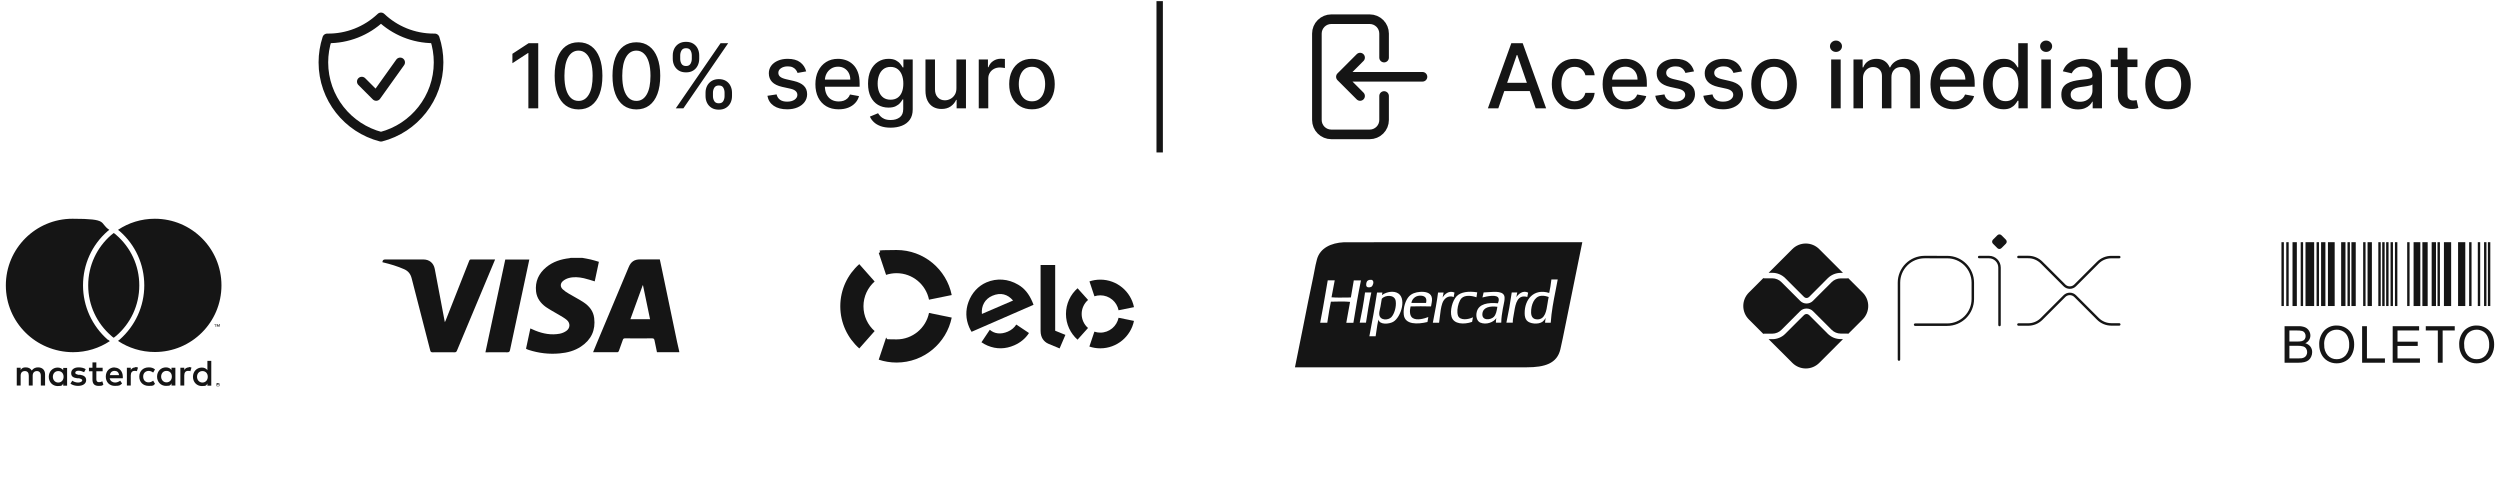 <svg xmlns="http://www.w3.org/2000/svg" width="320" height="63" viewBox="0 0 320 63" fill="none"><path d="M68.894 5.526V13.866H67.632V6.788H67.583L65.588 8.092V6.886L67.669 5.526H68.894ZM74.054 14.005C73.411 14.002 72.861 13.832 72.405 13.496C71.949 13.159 71.6 12.669 71.358 12.025C71.117 11.382 70.996 10.607 70.996 9.7C70.996 8.796 71.117 8.024 71.358 7.383C71.603 6.742 71.953 6.254 72.409 5.917C72.868 5.58 73.416 5.412 74.054 5.412C74.692 5.412 75.239 5.582 75.695 5.921C76.151 6.258 76.5 6.746 76.742 7.387C76.986 8.025 77.108 8.796 77.108 9.7C77.108 10.61 76.988 11.386 76.746 12.03C76.504 12.67 76.156 13.16 75.699 13.5C75.243 13.836 74.695 14.005 74.054 14.005ZM74.054 12.917C74.619 12.917 75.06 12.642 75.378 12.091C75.698 11.54 75.858 10.743 75.858 9.7C75.858 9.008 75.785 8.423 75.638 7.945C75.494 7.464 75.287 7.101 75.015 6.854C74.746 6.604 74.426 6.479 74.054 6.479C73.492 6.479 73.051 6.756 72.731 7.31C72.41 7.864 72.249 8.66 72.246 9.7C72.246 10.395 72.318 10.983 72.462 11.463C72.608 11.941 72.816 12.304 73.085 12.551C73.354 12.795 73.677 12.917 74.054 12.917ZM81.457 14.005C80.813 14.002 80.263 13.832 79.807 13.496C79.351 13.159 79.002 12.669 78.761 12.025C78.519 11.382 78.398 10.607 78.398 9.7C78.398 8.796 78.519 8.024 78.761 7.383C79.005 6.742 79.355 6.254 79.811 5.917C80.27 5.58 80.819 5.412 81.457 5.412C82.095 5.412 82.642 5.582 83.098 5.921C83.554 6.258 83.903 6.746 84.144 7.387C84.389 8.025 84.511 8.796 84.511 9.7C84.511 10.61 84.39 11.386 84.148 12.03C83.907 12.67 83.558 13.16 83.102 13.5C82.646 13.836 82.097 14.005 81.457 14.005ZM81.457 12.917C82.021 12.917 82.463 12.642 82.78 12.091C83.1 11.54 83.261 10.743 83.261 9.7C83.261 9.008 83.187 8.423 83.041 7.945C82.897 7.464 82.689 7.101 82.418 6.854C82.149 6.604 81.829 6.479 81.457 6.479C80.895 6.479 80.454 6.756 80.133 7.31C79.813 7.864 79.651 8.66 79.648 9.7C79.648 10.395 79.721 10.983 79.864 11.463C80.011 11.941 80.219 12.304 80.487 12.551C80.756 12.795 81.079 12.917 81.457 12.917ZM90.309 12.302V11.863C90.309 11.548 90.374 11.26 90.504 10.999C90.637 10.736 90.83 10.525 91.083 10.368C91.338 10.208 91.646 10.128 92.007 10.128C92.376 10.128 92.686 10.207 92.936 10.364C93.185 10.521 93.374 10.732 93.502 10.995C93.632 11.259 93.697 11.548 93.697 11.863V12.302C93.697 12.617 93.632 12.906 93.502 13.17C93.371 13.431 93.18 13.641 92.927 13.801C92.678 13.959 92.371 14.037 92.007 14.037C91.641 14.037 91.331 13.959 91.079 13.801C90.826 13.641 90.635 13.431 90.504 13.17C90.374 12.906 90.309 12.617 90.309 12.302ZM91.258 11.863V12.302C91.258 12.536 91.313 12.748 91.425 12.938C91.536 13.128 91.73 13.223 92.007 13.223C92.281 13.223 92.473 13.128 92.581 12.938C92.69 12.748 92.744 12.536 92.744 12.302V11.863C92.744 11.629 92.691 11.417 92.585 11.227C92.482 11.037 92.289 10.942 92.007 10.942C91.736 10.942 91.543 11.037 91.429 11.227C91.315 11.417 91.258 11.629 91.258 11.863ZM86.114 7.53V7.09C86.114 6.775 86.18 6.486 86.31 6.222C86.443 5.959 86.636 5.749 86.888 5.591C87.143 5.434 87.451 5.355 87.812 5.355C88.182 5.355 88.491 5.434 88.741 5.591C88.991 5.749 89.18 5.959 89.307 6.222C89.435 6.486 89.499 6.775 89.499 7.09V7.53C89.499 7.845 89.433 8.134 89.303 8.397C89.175 8.658 88.985 8.868 88.733 9.028C88.483 9.186 88.176 9.264 87.812 9.264C87.443 9.264 87.132 9.186 86.88 9.028C86.63 8.868 86.44 8.658 86.31 8.397C86.18 8.134 86.114 7.845 86.114 7.53ZM87.067 7.09V7.53C87.067 7.763 87.122 7.975 87.23 8.165C87.341 8.355 87.536 8.45 87.812 8.45C88.084 8.45 88.274 8.355 88.383 8.165C88.494 7.975 88.55 7.763 88.55 7.53V7.09C88.55 6.856 88.497 6.645 88.391 6.455C88.285 6.264 88.092 6.169 87.812 6.169C87.541 6.169 87.348 6.264 87.234 6.455C87.123 6.645 87.067 6.856 87.067 7.09ZM86.501 13.866L92.235 5.526H93.208L87.475 13.866H86.501ZM103.191 9.138L102.087 9.334C102.041 9.193 101.968 9.058 101.867 8.931C101.769 8.803 101.636 8.698 101.468 8.617C101.3 8.536 101.089 8.495 100.837 8.495C100.492 8.495 100.204 8.572 99.974 8.727C99.743 8.879 99.627 9.076 99.627 9.317C99.627 9.526 99.705 9.695 99.86 9.822C100.014 9.95 100.264 10.055 100.609 10.136L101.603 10.364C102.178 10.497 102.607 10.702 102.889 10.979C103.172 11.256 103.313 11.616 103.313 12.058C103.313 12.433 103.204 12.767 102.987 13.06C102.773 13.35 102.473 13.578 102.087 13.744C101.704 13.91 101.26 13.992 100.755 13.992C100.055 13.992 99.484 13.843 99.041 13.544C98.599 13.243 98.327 12.816 98.227 12.262L99.403 12.082C99.477 12.389 99.627 12.621 99.856 12.779C100.084 12.934 100.381 13.011 100.747 13.011C101.146 13.011 101.465 12.928 101.704 12.763C101.943 12.594 102.063 12.389 102.063 12.148C102.063 11.952 101.989 11.788 101.843 11.655C101.699 11.522 101.478 11.421 101.179 11.354L100.12 11.121C99.537 10.988 99.105 10.777 98.825 10.486C98.548 10.196 98.41 9.828 98.41 9.383C98.41 9.013 98.513 8.69 98.719 8.413C98.926 8.136 99.211 7.921 99.575 7.766C99.938 7.608 100.355 7.53 100.825 7.53C101.501 7.53 102.033 7.676 102.421 7.969C102.809 8.26 103.066 8.65 103.191 9.138ZM107.348 13.992C106.731 13.992 106.201 13.861 105.755 13.597C105.313 13.331 104.971 12.958 104.729 12.477C104.49 11.994 104.371 11.428 104.371 10.779C104.371 10.139 104.49 9.574 104.729 9.085C104.971 8.597 105.307 8.215 105.739 7.941C106.173 7.667 106.681 7.53 107.262 7.53C107.615 7.53 107.957 7.588 108.288 7.705C108.62 7.821 108.917 8.005 109.18 8.255C109.443 8.504 109.651 8.829 109.803 9.228C109.955 9.624 110.031 10.106 110.031 10.674V11.105H105.059V10.193H108.838C108.838 9.873 108.773 9.589 108.643 9.342C108.512 9.092 108.329 8.895 108.093 8.751C107.859 8.607 107.585 8.536 107.27 8.536C106.928 8.536 106.629 8.62 106.374 8.788C106.122 8.954 105.926 9.171 105.788 9.44C105.652 9.706 105.584 9.995 105.584 10.307V11.02C105.584 11.438 105.658 11.793 105.804 12.087C105.953 12.38 106.161 12.604 106.427 12.758C106.693 12.911 107.004 12.987 107.36 12.987C107.591 12.987 107.801 12.954 107.991 12.889C108.181 12.821 108.345 12.72 108.484 12.588C108.622 12.454 108.728 12.29 108.801 12.095L109.954 12.302C109.862 12.642 109.696 12.939 109.457 13.194C109.221 13.447 108.924 13.644 108.565 13.785C108.21 13.923 107.804 13.992 107.348 13.992ZM114.005 16.342C113.508 16.342 113.08 16.277 112.722 16.147C112.366 16.016 112.076 15.844 111.851 15.63C111.625 15.415 111.457 15.18 111.346 14.925L112.392 14.493C112.465 14.613 112.563 14.739 112.685 14.872C112.81 15.008 112.979 15.123 113.19 15.218C113.405 15.313 113.68 15.361 114.017 15.361C114.479 15.361 114.86 15.248 115.161 15.023C115.463 14.8 115.613 14.444 115.613 13.956V12.726H115.536C115.463 12.859 115.357 13.007 115.218 13.17C115.083 13.333 114.895 13.474 114.656 13.593C114.418 13.713 114.107 13.773 113.724 13.773C113.23 13.773 112.784 13.657 112.388 13.426C111.994 13.193 111.682 12.85 111.451 12.396C111.223 11.94 111.109 11.379 111.109 10.714C111.109 10.049 111.222 9.479 111.447 9.004C111.675 8.529 111.988 8.165 112.384 7.912C112.78 7.657 113.23 7.53 113.732 7.53C114.12 7.53 114.434 7.595 114.673 7.725C114.912 7.853 115.098 8.002 115.231 8.173C115.366 8.344 115.471 8.495 115.544 8.625H115.634V7.611H116.827V14.005C116.827 14.542 116.702 14.983 116.452 15.328C116.203 15.673 115.865 15.928 115.438 16.094C115.015 16.259 114.537 16.342 114.005 16.342ZM113.993 12.763C114.343 12.763 114.639 12.681 114.88 12.518C115.125 12.353 115.309 12.117 115.434 11.81C115.562 11.5 115.626 11.13 115.626 10.698C115.626 10.277 115.563 9.907 115.438 9.586C115.313 9.266 115.13 9.016 114.889 8.837C114.647 8.655 114.348 8.564 113.993 8.564C113.626 8.564 113.321 8.659 113.076 8.849C112.832 9.036 112.647 9.292 112.523 9.615C112.4 9.938 112.339 10.299 112.339 10.698C112.339 11.108 112.402 11.468 112.527 11.777C112.651 12.087 112.836 12.328 113.08 12.502C113.327 12.676 113.632 12.763 113.993 12.763ZM122.422 11.272V7.611H123.644V13.866H122.447V12.783H122.382C122.238 13.117 122.007 13.395 121.689 13.618C121.374 13.838 120.982 13.948 120.512 13.948C120.111 13.948 119.755 13.859 119.445 13.683C119.139 13.504 118.897 13.239 118.721 12.889C118.547 12.539 118.46 12.106 118.46 11.59V7.611H119.678V11.443C119.678 11.869 119.796 12.209 120.032 12.461C120.268 12.714 120.575 12.84 120.952 12.84C121.18 12.84 121.407 12.783 121.632 12.669C121.86 12.555 122.049 12.383 122.198 12.152C122.35 11.921 122.425 11.628 122.422 11.272ZM125.28 13.866V7.611H126.457V8.605H126.522C126.636 8.268 126.837 8.003 127.125 7.811C127.415 7.615 127.744 7.517 128.11 7.517C128.186 7.517 128.276 7.52 128.379 7.526C128.485 7.531 128.568 7.538 128.628 7.546V8.711C128.579 8.697 128.492 8.682 128.367 8.666C128.242 8.647 128.117 8.637 127.992 8.637C127.705 8.637 127.448 8.698 127.223 8.821C127 8.94 126.824 9.107 126.693 9.321C126.563 9.533 126.498 9.775 126.498 10.046V13.866H125.28ZM132.092 13.992C131.506 13.992 130.994 13.858 130.557 13.589C130.12 13.32 129.78 12.944 129.539 12.461C129.297 11.978 129.176 11.413 129.176 10.767C129.176 10.118 129.297 9.551 129.539 9.065C129.78 8.579 130.12 8.202 130.557 7.933C130.994 7.664 131.506 7.53 132.092 7.53C132.679 7.53 133.19 7.664 133.627 7.933C134.065 8.202 134.404 8.579 134.646 9.065C134.887 9.551 135.008 10.118 135.008 10.767C135.008 11.413 134.887 11.978 134.646 12.461C134.404 12.944 134.065 13.32 133.627 13.589C133.19 13.858 132.679 13.992 132.092 13.992ZM132.096 12.97C132.476 12.97 132.791 12.87 133.041 12.669C133.291 12.468 133.475 12.201 133.595 11.867C133.717 11.533 133.778 11.165 133.778 10.763C133.778 10.364 133.717 9.997 133.595 9.664C133.475 9.327 133.291 9.057 133.041 8.853C132.791 8.65 132.476 8.548 132.096 8.548C131.713 8.548 131.396 8.65 131.143 8.853C130.894 9.057 130.708 9.327 130.585 9.664C130.466 9.997 130.406 10.364 130.406 10.763C130.406 11.165 130.466 11.533 130.585 11.867C130.708 12.201 130.894 12.468 131.143 12.669C131.396 12.87 131.713 12.97 132.096 12.97Z" fill="#151515"></path><path d="M191.784 13.866H190.449L193.45 5.526H194.904L197.905 13.866H196.569L194.212 7.041H194.146L191.784 13.866ZM192.008 10.6H196.341V11.659H192.008V10.6ZM201.546 13.992C200.94 13.992 200.419 13.855 199.982 13.581C199.548 13.304 199.214 12.923 198.98 12.437C198.747 11.951 198.63 11.394 198.63 10.767C198.63 10.132 198.75 9.571 198.988 9.085C199.227 8.597 199.564 8.215 199.998 7.941C200.433 7.667 200.945 7.53 201.534 7.53C202.009 7.53 202.432 7.618 202.804 7.794C203.176 7.968 203.476 8.212 203.704 8.527C203.935 8.842 204.072 9.21 204.116 9.631H202.93C202.865 9.338 202.716 9.085 202.483 8.874C202.252 8.662 201.942 8.556 201.554 8.556C201.215 8.556 200.917 8.645 200.662 8.825C200.41 9.001 200.213 9.254 200.072 9.582C199.931 9.908 199.86 10.293 199.86 10.739C199.86 11.195 199.929 11.588 200.068 11.92C200.206 12.251 200.402 12.507 200.654 12.689C200.909 12.871 201.209 12.962 201.554 12.962C201.785 12.962 201.994 12.92 202.181 12.836C202.371 12.749 202.53 12.626 202.658 12.465C202.788 12.305 202.879 12.112 202.93 11.887H204.116C204.072 12.292 203.94 12.653 203.721 12.97C203.501 13.288 203.206 13.538 202.837 13.72C202.47 13.902 202.04 13.992 201.546 13.992ZM208.114 13.992C207.497 13.992 206.967 13.861 206.521 13.597C206.079 13.331 205.737 12.958 205.495 12.477C205.256 11.994 205.137 11.428 205.137 10.779C205.137 10.139 205.256 9.574 205.495 9.085C205.737 8.597 206.073 8.215 206.505 7.941C206.939 7.667 207.447 7.53 208.028 7.53C208.381 7.53 208.723 7.588 209.054 7.705C209.385 7.821 209.683 8.005 209.946 8.255C210.209 8.504 210.417 8.829 210.569 9.228C210.721 9.624 210.797 10.106 210.797 10.674V11.105H205.825V10.193H209.604C209.604 9.873 209.539 9.589 209.409 9.342C209.278 9.092 209.095 8.895 208.859 8.751C208.625 8.607 208.351 8.536 208.036 8.536C207.694 8.536 207.395 8.62 207.14 8.788C206.888 8.954 206.692 9.171 206.554 9.44C206.418 9.706 206.35 9.995 206.35 10.307V11.02C206.35 11.438 206.424 11.793 206.57 12.087C206.719 12.38 206.927 12.604 207.193 12.758C207.459 12.911 207.77 12.987 208.126 12.987C208.357 12.987 208.567 12.954 208.757 12.889C208.947 12.821 209.111 12.72 209.25 12.588C209.388 12.454 209.494 12.29 209.567 12.095L210.72 12.302C210.628 12.642 210.462 12.939 210.223 13.194C209.987 13.447 209.69 13.644 209.331 13.785C208.976 13.923 208.57 13.992 208.114 13.992ZM216.835 9.138L215.732 9.334C215.686 9.193 215.612 9.058 215.512 8.931C215.414 8.803 215.281 8.698 215.113 8.617C214.945 8.536 214.734 8.495 214.482 8.495C214.137 8.495 213.849 8.572 213.618 8.727C213.388 8.879 213.272 9.076 213.272 9.317C213.272 9.526 213.35 9.695 213.504 9.822C213.659 9.95 213.909 10.055 214.254 10.136L215.247 10.364C215.823 10.497 216.252 10.702 216.534 10.979C216.816 11.256 216.958 11.616 216.958 12.058C216.958 12.433 216.849 12.767 216.632 13.06C216.417 13.35 216.117 13.578 215.732 13.744C215.349 13.91 214.905 13.992 214.4 13.992C213.7 13.992 213.128 13.843 212.686 13.544C212.243 13.243 211.972 12.816 211.871 12.262L213.048 12.082C213.122 12.389 213.272 12.621 213.5 12.779C213.728 12.934 214.026 13.011 214.392 13.011C214.791 13.011 215.11 12.928 215.349 12.763C215.588 12.594 215.707 12.389 215.707 12.148C215.707 11.952 215.634 11.788 215.488 11.655C215.344 11.522 215.122 11.421 214.824 11.354L213.765 11.121C213.181 10.988 212.75 10.777 212.47 10.486C212.193 10.196 212.055 9.828 212.055 9.383C212.055 9.013 212.158 8.69 212.364 8.413C212.57 8.136 212.855 7.921 213.219 7.766C213.583 7.608 214 7.53 214.469 7.53C215.145 7.53 215.678 7.676 216.066 7.969C216.454 8.26 216.711 8.65 216.835 9.138ZM222.984 9.138L221.88 9.334C221.834 9.193 221.761 9.058 221.66 8.931C221.562 8.803 221.429 8.698 221.261 8.617C221.093 8.536 220.882 8.495 220.63 8.495C220.285 8.495 219.997 8.572 219.767 8.727C219.536 8.879 219.42 9.076 219.42 9.317C219.42 9.526 219.498 9.695 219.653 9.822C219.807 9.95 220.057 10.055 220.402 10.136L221.396 10.364C221.971 10.497 222.4 10.702 222.682 10.979C222.965 11.256 223.106 11.616 223.106 12.058C223.106 12.433 222.997 12.767 222.78 13.06C222.566 13.35 222.266 13.578 221.88 13.744C221.497 13.91 221.053 13.992 220.548 13.992C219.848 13.992 219.277 13.843 218.834 13.544C218.391 13.243 218.12 12.816 218.02 12.262L219.196 12.082C219.27 12.389 219.42 12.621 219.648 12.779C219.877 12.934 220.174 13.011 220.54 13.011C220.939 13.011 221.258 12.928 221.497 12.763C221.736 12.594 221.856 12.389 221.856 12.148C221.856 11.952 221.782 11.788 221.636 11.655C221.492 11.522 221.271 11.421 220.972 11.354L219.913 11.121C219.329 10.988 218.898 10.777 218.618 10.486C218.341 10.196 218.203 9.828 218.203 9.383C218.203 9.013 218.306 8.69 218.512 8.413C218.719 8.136 219.004 7.921 219.367 7.766C219.731 7.608 220.148 7.53 220.618 7.53C221.294 7.53 221.826 7.676 222.214 7.969C222.602 8.26 222.859 8.65 222.984 9.138ZM227.079 13.992C226.493 13.992 225.981 13.858 225.544 13.589C225.107 13.32 224.768 12.944 224.526 12.461C224.284 11.978 224.164 11.413 224.164 10.767C224.164 10.118 224.284 9.551 224.526 9.065C224.768 8.579 225.107 8.202 225.544 7.933C225.981 7.664 226.493 7.53 227.079 7.53C227.666 7.53 228.178 7.664 228.615 7.933C229.052 8.202 229.391 8.579 229.633 9.065C229.874 9.551 229.995 10.118 229.995 10.767C229.995 11.413 229.874 11.978 229.633 12.461C229.391 12.944 229.052 13.32 228.615 13.589C228.178 13.858 227.666 13.992 227.079 13.992ZM227.084 12.97C227.464 12.97 227.779 12.87 228.028 12.669C228.278 12.468 228.463 12.201 228.582 11.867C228.704 11.533 228.765 11.165 228.765 10.763C228.765 10.364 228.704 9.997 228.582 9.664C228.463 9.327 228.278 9.057 228.028 8.853C227.779 8.65 227.464 8.548 227.084 8.548C226.701 8.548 226.383 8.65 226.131 8.853C225.881 9.057 225.695 9.327 225.573 9.664C225.453 9.997 225.394 10.364 225.394 10.763C225.394 11.165 225.453 11.533 225.573 11.867C225.695 12.201 225.881 12.468 226.131 12.669C226.383 12.87 226.701 12.97 227.084 12.97ZM234.389 13.866V7.611H235.607V13.866H234.389ZM235.004 6.646C234.793 6.646 234.611 6.575 234.459 6.434C234.309 6.29 234.235 6.119 234.235 5.921C234.235 5.72 234.309 5.549 234.459 5.408C234.611 5.264 234.793 5.192 235.004 5.192C235.216 5.192 235.397 5.264 235.546 5.408C235.698 5.549 235.774 5.72 235.774 5.921C235.774 6.119 235.698 6.29 235.546 6.434C235.397 6.575 235.216 6.646 235.004 6.646ZM237.245 13.866V7.611H238.414V8.629H238.491C238.622 8.284 238.835 8.016 239.131 7.823C239.426 7.627 239.781 7.53 240.193 7.53C240.612 7.53 240.962 7.627 241.244 7.823C241.529 8.018 241.74 8.287 241.875 8.629H241.94C242.09 8.295 242.327 8.029 242.653 7.831C242.979 7.63 243.367 7.53 243.818 7.53C244.385 7.53 244.848 7.707 245.207 8.063C245.568 8.419 245.748 8.955 245.748 9.672V13.866H244.53V9.786C244.53 9.362 244.415 9.055 244.184 8.865C243.954 8.675 243.678 8.58 243.358 8.58C242.961 8.58 242.653 8.702 242.433 8.947C242.213 9.188 242.103 9.499 242.103 9.879V13.866H240.89V9.708C240.89 9.369 240.784 9.096 240.572 8.89C240.36 8.683 240.085 8.58 239.745 8.58C239.515 8.58 239.302 8.641 239.106 8.764C238.913 8.883 238.757 9.05 238.638 9.264C238.521 9.479 238.463 9.727 238.463 10.01V13.866H237.245ZM250.076 13.992C249.46 13.992 248.929 13.861 248.484 13.597C248.041 13.331 247.699 12.958 247.457 12.477C247.219 11.994 247.099 11.428 247.099 10.779C247.099 10.139 247.219 9.574 247.457 9.085C247.699 8.597 248.036 8.215 248.467 7.941C248.902 7.667 249.41 7.53 249.99 7.53C250.343 7.53 250.686 7.588 251.017 7.705C251.348 7.821 251.645 8.005 251.909 8.255C252.172 8.504 252.38 8.829 252.532 9.228C252.684 9.624 252.76 10.106 252.76 10.674V11.105H247.787V10.193H251.566C251.566 9.873 251.501 9.589 251.371 9.342C251.241 9.092 251.057 8.895 250.821 8.751C250.588 8.607 250.314 8.536 249.999 8.536C249.657 8.536 249.358 8.62 249.103 8.788C248.85 8.954 248.655 9.171 248.516 9.44C248.381 9.706 248.313 9.995 248.313 10.307V11.02C248.313 11.438 248.386 11.793 248.533 12.087C248.682 12.38 248.89 12.604 249.156 12.758C249.422 12.911 249.733 12.987 250.088 12.987C250.319 12.987 250.529 12.954 250.719 12.889C250.909 12.821 251.074 12.72 251.212 12.588C251.351 12.454 251.457 12.29 251.53 12.095L252.682 12.302C252.59 12.642 252.424 12.939 252.185 13.194C251.949 13.447 251.652 13.644 251.294 13.785C250.938 13.923 250.532 13.992 250.076 13.992ZM256.452 13.988C255.947 13.988 255.497 13.859 255.1 13.601C254.707 13.341 254.397 12.97 254.172 12.49C253.949 12.007 253.838 11.427 253.838 10.751C253.838 10.075 253.951 9.497 254.176 9.016C254.404 8.536 254.716 8.168 255.112 7.912C255.509 7.657 255.958 7.53 256.46 7.53C256.849 7.53 257.161 7.595 257.397 7.725C257.636 7.853 257.821 8.002 257.951 8.173C258.084 8.344 258.187 8.495 258.26 8.625H258.334V5.526H259.551V13.866H258.362V12.893H258.26C258.187 13.026 258.081 13.178 257.943 13.349C257.807 13.52 257.62 13.669 257.381 13.797C257.142 13.925 256.832 13.988 256.452 13.988ZM256.721 12.95C257.071 12.95 257.367 12.858 257.609 12.673C257.853 12.486 258.038 12.226 258.163 11.895C258.29 11.564 258.354 11.178 258.354 10.739C258.354 10.304 258.292 9.924 258.167 9.598C258.042 9.273 257.859 9.019 257.617 8.837C257.375 8.655 257.077 8.564 256.721 8.564C256.355 8.564 256.049 8.659 255.805 8.849C255.56 9.039 255.376 9.298 255.251 9.627C255.129 9.955 255.068 10.326 255.068 10.739C255.068 11.157 255.13 11.533 255.255 11.867C255.38 12.201 255.565 12.465 255.809 12.661C256.056 12.854 256.36 12.95 256.721 12.95ZM261.289 13.866V7.611H262.507V13.866H261.289ZM261.904 6.646C261.692 6.646 261.51 6.575 261.358 6.434C261.209 6.29 261.134 6.119 261.134 5.921C261.134 5.72 261.209 5.549 261.358 5.408C261.51 5.264 261.692 5.192 261.904 5.192C262.116 5.192 262.296 5.264 262.446 5.408C262.598 5.549 262.674 5.72 262.674 5.921C262.674 6.119 262.598 6.29 262.446 6.434C262.296 6.575 262.116 6.646 261.904 6.646ZM265.965 14.005C265.569 14.005 265.211 13.931 264.89 13.785C264.57 13.635 264.316 13.42 264.129 13.137C263.944 12.855 263.852 12.509 263.852 12.099C263.852 11.746 263.92 11.455 264.055 11.227C264.191 10.999 264.374 10.819 264.605 10.686C264.836 10.553 265.094 10.452 265.379 10.384C265.664 10.316 265.954 10.265 266.25 10.23C266.625 10.186 266.929 10.151 267.163 10.124C267.396 10.094 267.566 10.046 267.672 9.981C267.777 9.916 267.83 9.81 267.83 9.664V9.635C267.83 9.279 267.73 9.004 267.529 8.808C267.331 8.613 267.035 8.515 266.641 8.515C266.231 8.515 265.908 8.606 265.672 8.788C265.439 8.967 265.277 9.167 265.187 9.387L264.043 9.126C264.179 8.746 264.377 8.439 264.638 8.206C264.901 7.969 265.204 7.798 265.546 7.693C265.888 7.584 266.248 7.53 266.625 7.53C266.875 7.53 267.139 7.56 267.419 7.619C267.701 7.676 267.965 7.782 268.209 7.937C268.456 8.092 268.658 8.313 268.816 8.601C268.973 8.886 269.052 9.256 269.052 9.712V13.866H267.863V13.011H267.814C267.735 13.168 267.617 13.323 267.46 13.475C267.302 13.627 267.1 13.754 266.853 13.854C266.606 13.954 266.31 14.005 265.965 14.005ZM266.23 13.027C266.567 13.027 266.854 12.961 267.093 12.828C267.335 12.695 267.518 12.521 267.643 12.306C267.771 12.089 267.834 11.857 267.834 11.61V10.804C267.791 10.847 267.707 10.888 267.582 10.926C267.46 10.961 267.32 10.992 267.163 11.02C267.005 11.044 266.852 11.067 266.702 11.089C266.553 11.108 266.428 11.124 266.328 11.138C266.092 11.168 265.876 11.218 265.68 11.288C265.487 11.359 265.333 11.461 265.216 11.594C265.102 11.724 265.045 11.898 265.045 12.115C265.045 12.416 265.156 12.645 265.379 12.799C265.601 12.951 265.885 13.027 266.23 13.027ZM273.594 7.611V8.588H270.177V7.611H273.594ZM271.093 6.112H272.311V12.03C272.311 12.266 272.346 12.444 272.417 12.563C272.487 12.68 272.578 12.76 272.69 12.803C272.804 12.844 272.927 12.864 273.06 12.864C273.158 12.864 273.244 12.858 273.317 12.844C273.39 12.831 273.447 12.82 273.488 12.812L273.708 13.817C273.637 13.845 273.537 13.872 273.406 13.899C273.276 13.929 273.113 13.945 272.918 13.948C272.597 13.953 272.299 13.896 272.022 13.777C271.745 13.657 271.521 13.473 271.35 13.223C271.179 12.973 271.093 12.659 271.093 12.282V6.112ZM277.508 13.992C276.922 13.992 276.41 13.858 275.973 13.589C275.536 13.32 275.197 12.944 274.955 12.461C274.713 11.978 274.593 11.413 274.593 10.767C274.593 10.118 274.713 9.551 274.955 9.065C275.197 8.579 275.536 8.202 275.973 7.933C276.41 7.664 276.922 7.53 277.508 7.53C278.095 7.53 278.607 7.664 279.044 7.933C279.481 8.202 279.82 8.579 280.062 9.065C280.303 9.551 280.424 10.118 280.424 10.767C280.424 11.413 280.303 11.978 280.062 12.461C279.82 12.944 279.481 13.32 279.044 13.589C278.607 13.858 278.095 13.992 277.508 13.992ZM277.512 12.97C277.892 12.97 278.207 12.87 278.457 12.669C278.707 12.468 278.892 12.201 279.011 11.867C279.133 11.533 279.194 11.165 279.194 10.763C279.194 10.364 279.133 9.997 279.011 9.664C278.892 9.327 278.707 9.057 278.457 8.853C278.207 8.65 277.892 8.548 277.512 8.548C277.13 8.548 276.812 8.65 276.559 8.853C276.31 9.057 276.124 9.327 276.002 9.664C275.882 9.997 275.822 10.364 275.822 10.763C275.822 11.165 275.882 11.533 276.002 11.867C276.124 12.201 276.31 12.468 276.559 12.669C276.812 12.87 277.13 12.97 277.512 12.97Z" fill="#151515"></path><path d="M46.308 10.443L48.151 12.286L51.223 7.986M48.766 2.223C46.911 3.984 44.441 4.95 41.883 4.914C41.558 5.905 41.393 6.942 41.393 7.985C41.393 12.566 44.526 16.414 48.766 17.506C53.005 16.415 56.138 12.566 56.138 7.986C56.138 6.913 55.966 5.88 55.648 4.913H55.523C52.905 4.913 50.527 3.891 48.766 2.223Z" stroke="#151515" stroke-width="1.229" stroke-linecap="round" stroke-linejoin="round"></path><line x1="148.439" y1="0.146" x2="148.439" y2="19.513" stroke="#151515" stroke-width="0.819"></line><path d="M177.163 7.372V4.3C177.163 3.811 176.969 3.342 176.623 2.997C176.277 2.651 175.809 2.457 175.32 2.457H170.405C169.916 2.457 169.448 2.651 169.102 2.997C168.756 3.342 168.562 3.811 168.562 4.3V15.358C168.562 15.847 168.756 16.316 169.102 16.661C169.448 17.007 169.916 17.201 170.405 17.201H175.32C175.809 17.201 176.277 17.007 176.623 16.661C176.969 16.316 177.163 15.847 177.163 15.358V12.287M174.091 7.372L171.634 9.829M171.634 9.829L174.091 12.287M171.634 9.829H182.078" stroke="#151515" stroke-width="1.229" stroke-linecap="round" stroke-linejoin="round"></path><path d="M5.77 49.345V47.924C5.77 47.379 5.438 47.024 4.87 47.024C4.586 47.024 4.278 47.118 4.064 47.426C3.899 47.166 3.662 47.024 3.306 47.024C2.951 47.024 2.832 47.095 2.643 47.355V47.071H2.145V49.345H2.643V48.09C2.643 47.687 2.856 47.497 3.188 47.497C3.519 47.497 3.685 47.711 3.685 48.09V49.345H4.183V48.09C4.183 47.687 4.42 47.497 4.728 47.497C5.036 47.497 5.225 47.711 5.225 48.09V49.345H5.723H5.77ZM13.138 47.071H12.332V46.384H11.835V47.071H11.385V47.521H11.835V48.563C11.835 49.085 12.048 49.393 12.617 49.393C13.185 49.393 13.067 49.322 13.233 49.227L13.091 48.8C12.948 48.895 12.783 48.919 12.664 48.919C12.427 48.919 12.332 48.777 12.332 48.54V47.521H13.138V47.071V47.071ZM17.331 47.024C17.047 47.024 16.857 47.166 16.739 47.355V47.071H16.241V49.345H16.739V48.066C16.739 47.687 16.905 47.474 17.213 47.474C17.521 47.474 17.426 47.474 17.521 47.521L17.663 47.047C17.544 47 17.402 46.976 17.307 46.976L17.331 47.024ZM10.982 47.261C10.745 47.095 10.414 47.024 10.058 47.024C9.49 47.024 9.11 47.308 9.11 47.758C9.11 48.208 9.395 48.35 9.892 48.421H10.129C10.39 48.492 10.532 48.563 10.532 48.682C10.532 48.8 10.342 48.966 10.011 48.966C9.679 48.966 9.418 48.848 9.253 48.729L9.016 49.108C9.276 49.298 9.632 49.393 9.987 49.393C10.65 49.393 11.029 49.085 11.029 48.658C11.029 48.232 10.721 48.042 10.248 47.971H10.011C9.798 47.9 9.632 47.877 9.632 47.711C9.632 47.545 9.798 47.45 10.058 47.45C10.319 47.45 10.627 47.569 10.769 47.639L10.982 47.237V47.261ZM24.178 47.024C23.893 47.024 23.704 47.166 23.585 47.355V47.071H23.088V49.345H23.585V48.066C23.585 47.687 23.751 47.474 24.059 47.474C24.367 47.474 24.273 47.474 24.367 47.521L24.509 47.047C24.391 47 24.249 46.976 24.154 46.976L24.178 47.024ZM17.829 48.208C17.829 48.895 18.302 49.393 19.037 49.393C19.771 49.393 19.605 49.322 19.842 49.132L19.605 48.729C19.416 48.871 19.226 48.943 19.013 48.943C18.61 48.943 18.326 48.658 18.326 48.208C18.326 47.758 18.61 47.497 19.013 47.474C19.226 47.474 19.416 47.545 19.605 47.687L19.842 47.284C19.605 47.095 19.369 47.024 19.037 47.024C18.302 47.024 17.829 47.521 17.829 48.208V48.208ZM22.448 48.208V47.071H21.951V47.355C21.785 47.142 21.548 47.024 21.24 47.024C20.6 47.024 20.103 47.521 20.103 48.208C20.103 48.895 20.6 49.393 21.24 49.393C21.88 49.393 21.809 49.274 21.951 49.061V49.345H22.448V48.208ZM20.624 48.208C20.624 47.805 20.885 47.474 21.311 47.474C21.738 47.474 21.998 47.782 21.998 48.208C21.998 48.635 21.714 48.943 21.311 48.943C20.908 48.943 20.624 48.611 20.624 48.208ZM14.678 47.024C14.014 47.024 13.541 47.497 13.541 48.208C13.541 48.919 14.014 49.393 14.701 49.393C15.389 49.393 15.365 49.298 15.625 49.085L15.389 48.729C15.199 48.871 14.962 48.966 14.725 48.966C14.488 48.966 14.109 48.824 14.038 48.421H15.72C15.72 48.35 15.72 48.303 15.72 48.232C15.72 47.521 15.27 47.047 14.654 47.047L14.678 47.024ZM14.678 47.474C14.986 47.474 15.199 47.663 15.246 48.019H14.062C14.109 47.687 14.322 47.474 14.654 47.474H14.678ZM27.044 48.232V46.194H26.547V47.379C26.381 47.166 26.144 47.047 25.836 47.047C25.196 47.047 24.699 47.545 24.699 48.232C24.699 48.919 25.196 49.416 25.836 49.416C26.476 49.416 26.405 49.298 26.547 49.085V49.369H27.044V48.232ZM25.22 48.232C25.22 47.829 25.481 47.497 25.907 47.497C26.334 47.497 26.594 47.805 26.594 48.232C26.594 48.658 26.31 48.966 25.907 48.966C25.504 48.966 25.22 48.635 25.22 48.232ZM8.589 48.232V47.095H8.092V47.379C7.926 47.166 7.689 47.047 7.381 47.047C6.741 47.047 6.244 47.545 6.244 48.232C6.244 48.919 6.741 49.416 7.381 49.416C8.021 49.416 7.95 49.298 8.092 49.085V49.369H8.589V48.232ZM6.765 48.232C6.765 47.829 7.026 47.497 7.452 47.497C7.879 47.497 8.139 47.805 8.139 48.232C8.139 48.658 7.855 48.966 7.452 48.966C7.049 48.966 6.765 48.635 6.765 48.232ZM27.897 49.037C27.921 49.037 27.968 49.037 27.992 49.037C28.016 49.037 28.039 49.061 28.063 49.085C28.063 49.085 28.11 49.132 28.11 49.156C28.11 49.179 28.11 49.203 28.11 49.251C28.11 49.298 28.11 49.322 28.11 49.345C28.11 49.369 28.087 49.393 28.063 49.416C28.063 49.416 28.016 49.464 27.992 49.464C27.968 49.464 27.945 49.464 27.897 49.464C27.85 49.464 27.826 49.464 27.802 49.464C27.779 49.464 27.755 49.44 27.731 49.416C27.731 49.416 27.684 49.369 27.684 49.345C27.684 49.322 27.684 49.298 27.684 49.251C27.684 49.203 27.684 49.179 27.684 49.156C27.684 49.132 27.708 49.108 27.731 49.085C27.731 49.085 27.779 49.037 27.802 49.037C27.826 49.037 27.85 49.037 27.897 49.037ZM27.897 49.44C27.921 49.44 27.945 49.44 27.968 49.44C27.968 49.44 28.016 49.44 28.016 49.393C28.016 49.393 28.039 49.369 28.063 49.345C28.063 49.345 28.063 49.298 28.063 49.274C28.063 49.251 28.063 49.227 28.063 49.203C28.063 49.203 28.063 49.156 28.016 49.156C28.016 49.156 27.992 49.132 27.968 49.108C27.945 49.085 27.921 49.108 27.897 49.108C27.873 49.108 27.85 49.108 27.826 49.108C27.826 49.108 27.779 49.108 27.779 49.156C27.779 49.156 27.755 49.179 27.731 49.203C27.731 49.203 27.731 49.251 27.731 49.274C27.731 49.298 27.731 49.322 27.731 49.345C27.731 49.345 27.731 49.393 27.779 49.393C27.779 49.393 27.802 49.416 27.826 49.44C27.826 49.44 27.873 49.44 27.897 49.44ZM27.897 49.156C27.921 49.156 27.945 49.156 27.968 49.156C27.968 49.156 27.968 49.179 27.968 49.203C27.968 49.227 27.968 49.227 27.968 49.251C27.968 49.251 27.945 49.251 27.921 49.251L27.992 49.322H27.945L27.873 49.251V49.322H27.826V49.108H27.921L27.897 49.156ZM27.85 49.203V49.251H27.897C27.897 49.251 27.897 49.251 27.921 49.251C27.921 49.251 27.921 49.251 27.897 49.251H27.85V49.203ZM27.589 41.835V41.551H27.708V41.504H27.423V41.551H27.542V41.835H27.613H27.589ZM28.134 41.835V41.504H28.039L27.945 41.741L27.85 41.504H27.755V41.835H27.826V41.575L27.921 41.788H27.992L28.087 41.575V41.835H28.158H28.134ZM13.849 43.494C13.92 43.541 13.991 43.612 14.062 43.66C12.711 44.56 11.077 45.081 9.347 45.081C4.562 45.057 0.748 41.243 0.748 36.529C0.748 31.814 4.562 28 9.276 28C13.991 28 12.64 28.521 13.991 29.421C13.92 29.469 13.849 29.54 13.777 29.587C11.764 31.34 10.627 33.852 10.627 36.529C10.627 39.206 11.787 41.717 13.777 43.47L13.849 43.494ZM19.819 28C18.066 28 16.455 28.521 15.104 29.421C15.175 29.469 15.246 29.54 15.317 29.587C17.331 31.34 18.468 33.852 18.468 36.529C18.468 39.206 17.307 41.717 15.317 43.47C15.246 43.517 15.175 43.588 15.104 43.636C16.455 44.536 18.089 45.057 19.819 45.057C24.533 45.057 28.347 41.243 28.347 36.529C28.347 31.814 24.533 28 19.819 28ZM14.559 29.824C14.441 29.919 14.346 29.99 14.228 30.085C12.427 31.648 11.29 33.946 11.29 36.529C11.29 39.111 12.427 41.409 14.228 42.972C14.322 43.067 14.441 43.162 14.559 43.233C14.678 43.138 14.773 43.067 14.891 42.972C16.692 41.409 17.829 39.111 17.829 36.529C17.829 33.946 16.692 31.648 14.891 30.085C14.796 29.99 14.678 29.895 14.559 29.824" fill="#151515"></path><g clip-path="url(#clip0_2106_5984)"><path d="M86.952 45.081H84.091C83.986 44.576 83.874 44.085 83.782 43.587C83.747 43.384 83.677 43.3 83.453 43.307C82.303 43.321 81.16 43.321 80.01 43.307C79.835 43.307 79.764 43.363 79.715 43.524C79.554 43.994 79.386 44.464 79.21 44.934C79.189 44.997 79.105 45.081 79.049 45.081C78.018 45.088 76.981 45.081 75.915 45.081C76.111 44.611 76.293 44.169 76.476 43.721C77.808 40.537 79.14 37.36 80.48 34.177C80.767 33.49 81.202 33.202 81.945 33.202C82.773 33.202 83.607 33.202 84.456 33.202C84.54 33.588 84.624 33.974 84.701 34.352C85.36 37.494 86.012 40.642 86.671 43.784C86.756 44.183 86.854 44.583 86.945 44.99V45.074L86.952 45.081ZM83.207 40.859C82.906 39.401 82.604 37.956 82.303 36.512H82.268C81.742 37.949 81.223 39.394 80.69 40.859H83.214H83.207Z" fill="#151515"></path><path d="M74.491 33C74.87 33.07 75.249 33.126 75.62 33.217C75.964 33.294 76.293 33.407 76.658 33.512C76.476 34.367 76.3 35.202 76.125 36.015C75.648 35.875 75.192 35.714 74.723 35.609C74.077 35.468 73.418 35.412 72.78 35.594C72.521 35.665 72.254 35.805 72.051 35.98C71.7 36.282 71.693 36.717 72.03 37.032C72.261 37.249 72.535 37.432 72.815 37.593C73.439 37.972 74.099 38.294 74.709 38.701C75.424 39.178 75.95 39.823 76.055 40.706C76.251 42.263 75.676 43.49 74.365 44.36C73.544 44.907 72.612 45.152 71.644 45.236C70.291 45.363 68.966 45.208 67.668 44.788C67.584 44.76 67.5 44.724 67.416 44.689C67.388 44.682 67.367 44.661 67.332 44.633C67.514 43.778 67.696 42.922 67.886 42.039C68.103 42.137 68.313 42.228 68.524 42.319C69.534 42.726 70.578 42.915 71.658 42.712C71.939 42.656 72.226 42.537 72.465 42.375C72.984 42.032 73.033 41.38 72.563 40.966C72.254 40.699 71.883 40.503 71.525 40.286C70.971 39.949 70.389 39.662 69.863 39.29C69.197 38.806 68.713 38.168 68.615 37.312C68.475 36.036 68.951 34.998 69.933 34.192C70.789 33.491 71.799 33.175 72.878 33.049C72.942 33.042 72.998 33.021 73.054 33.007H74.491V33Z" fill="#151515"></path><path d="M63.37 33.224C63.208 33.609 63.054 33.981 62.9 34.346C61.427 37.859 59.955 41.372 58.489 44.885C58.419 45.053 58.335 45.095 58.167 45.095C57.234 45.088 56.308 45.081 55.376 45.095C55.179 45.095 55.116 45.032 55.067 44.85C54.282 41.779 53.475 38.714 52.697 35.643C52.557 35.082 52.269 34.696 51.729 34.458C50.874 34.079 49.983 33.813 49.072 33.595C49.03 33.588 48.995 33.574 48.953 33.567C48.953 33.329 49.067 33.21 49.296 33.21C50.923 33.21 52.55 33.21 54.177 33.21C54.948 33.21 55.502 33.658 55.649 34.423C56.063 36.583 56.463 38.749 56.876 40.909C56.897 41 56.911 41.098 56.94 41.232C56.981 41.154 57.01 41.105 57.031 41.056C58.04 38.504 59.05 35.944 60.053 33.392C60.109 33.252 60.172 33.203 60.326 33.21C61.273 33.217 62.213 33.21 63.159 33.21C63.222 33.21 63.279 33.21 63.37 33.217V33.224Z" fill="#151515"></path><path d="M62.136 45.088C62.984 41.119 63.825 37.178 64.674 33.224H67.752C67.626 33.827 67.5 34.416 67.374 35.005C66.672 38.273 65.978 41.533 65.284 44.801C65.235 45.025 65.158 45.102 64.919 45.095C64.078 45.081 63.229 45.095 62.388 45.095H62.136V45.088Z" fill="#151515"></path></g><g clip-path="url(#clip1_2106_5984)"><path d="M113.417 35.184C113.84 35.043 114.291 34.968 114.76 34.968C116.81 34.968 118.522 36.423 118.913 38.359L121.82 37.767C121.154 34.477 118.247 32.001 114.762 32.001C111.276 32.001 113.197 32.131 112.478 32.372L113.419 35.184H113.417Z" fill="#151515"></path><path d="M109.987 44.601L111.953 42.379C111.077 41.602 110.524 40.468 110.524 39.204C110.524 37.94 111.077 36.807 111.953 36.032L109.987 33.81C108.498 35.129 107.557 37.057 107.557 39.204C107.557 41.35 108.498 43.28 109.987 44.601Z" fill="#151515"></path><path d="M118.913 40.054C118.52 41.987 116.81 43.442 114.762 43.442C112.713 43.442 113.838 43.366 113.417 43.223L112.476 46.038C113.195 46.276 113.962 46.406 114.762 46.406C118.244 46.406 121.15 43.934 121.82 40.65L118.913 40.054V40.054Z" fill="#151515"></path><path d="M124.361 42.473C124.265 42.319 124.137 42.072 124.058 41.89C123.597 40.821 123.577 39.715 123.964 38.654C124.391 37.49 125.208 36.6 126.263 36.145C127.589 35.575 129.055 35.686 130.326 36.44C131.133 36.903 131.705 37.618 132.14 38.63C132.194 38.76 132.243 38.897 132.292 39.015L124.361 42.471V42.473ZM127.01 37.862C126.067 38.267 125.582 39.151 125.684 40.185L129.672 38.468C128.985 37.663 128.093 37.396 127.01 37.86V37.862ZM130.168 41.596C130.168 41.596 130.168 41.596 130.166 41.598L130.084 41.542C129.845 41.927 129.474 42.242 129.006 42.445C128.114 42.832 127.288 42.733 126.694 42.211L126.639 42.294L125.627 43.809C125.879 43.983 126.148 44.13 126.43 44.249C127.548 44.713 128.692 44.691 129.818 44.202C130.633 43.848 131.272 43.31 131.709 42.627L130.168 41.596V41.596Z" fill="#151515"></path><path d="M135.063 33.918V42.334L136.372 42.865L135.629 44.599L134.184 43.997C133.861 43.856 133.639 43.642 133.473 43.399C133.313 43.152 133.195 42.812 133.195 42.357V33.918H135.065H135.063Z" fill="#151515"></path><path d="M138.453 40.189C138.453 39.473 138.771 38.829 139.271 38.393L137.928 36.895C137.017 37.701 136.444 38.876 136.444 40.186C136.444 41.497 137.015 42.674 137.924 43.48L139.265 41.982C138.767 41.544 138.453 40.902 138.453 40.188V40.189Z" fill="#151515"></path><path d="M140.838 42.577C140.575 42.577 140.319 42.531 140.082 42.452L139.44 44.358C139.878 44.505 140.347 44.586 140.836 44.586C142.962 44.587 144.736 43.079 145.148 41.075L143.176 40.673C142.952 41.76 141.989 42.577 140.838 42.577V42.577Z" fill="#151515"></path><path d="M140.844 35.793C140.356 35.793 139.888 35.872 139.45 36.017L140.086 37.924C140.324 37.845 140.578 37.802 140.842 37.802C141.997 37.802 142.96 38.624 143.178 39.715L145.15 39.316C144.745 37.309 142.971 35.795 140.844 35.793V35.793Z" fill="#151515"></path></g><path fill-rule="evenodd" clip-rule="evenodd" d="M172.037 31.007H175.849V31H202.536C201.778 34.726 201.042 38.35 200.305 41.975C200.117 42.907 199.922 43.867 199.727 44.712C199.301 46.531 197.727 47.015 195.431 47.015H165.755C166.107 45.328 166.448 43.604 166.791 41.87C167.214 39.731 167.64 37.577 168.094 35.455C168.146 35.209 168.193 34.959 168.24 34.709C168.338 34.185 168.436 33.659 168.578 33.166C168.975 31.765 170.354 31.087 172.037 31.007ZM175.683 35.881C175.921 36.09 175.712 36.589 175.553 36.697H175.546C175.445 36.769 175.105 36.849 174.954 36.697C174.795 36.545 174.889 36.127 174.99 35.989C175.055 35.903 175.149 35.852 175.308 35.823C175.481 35.794 175.611 35.816 175.683 35.881ZM173.285 35.888C173.285 35.886 173.285 35.883 173.286 35.881L173.271 35.888H173.285ZM172.936 37.932C173.057 37.254 173.177 36.581 173.285 35.888H174.203C173.835 37.657 173.531 39.477 173.235 41.318H172.325C172.404 40.822 172.496 40.339 172.588 39.855C172.664 39.452 172.74 39.05 172.809 38.639C172.088 38.569 171.19 38.594 170.425 38.616C170.402 38.616 170.378 38.617 170.354 38.618C170.204 39.307 170.09 40.039 169.976 40.771C169.949 40.951 169.921 41.131 169.892 41.311H168.982C169.238 40.029 169.463 38.714 169.688 37.401C169.775 36.893 169.861 36.386 169.95 35.881H170.845C170.769 36.235 170.704 36.601 170.639 36.968C170.574 37.334 170.509 37.701 170.434 38.054C171.057 38.105 171.707 38.094 172.356 38.084C172.541 38.081 172.726 38.078 172.91 38.076C172.919 38.028 172.927 37.98 172.936 37.932ZM184.651 38.09C184.911 37.636 185.467 37.152 186.174 37.441C186.165 37.528 186.148 37.609 186.13 37.689C186.107 37.794 186.085 37.899 186.081 38.018C185.337 37.751 184.817 38.242 184.615 38.82C184.437 39.328 184.363 39.982 184.294 40.587C184.265 40.842 184.238 41.088 184.203 41.311H183.402C183.425 41.191 183.448 41.071 183.471 40.952C183.694 39.802 183.916 38.657 184.073 37.441H184.781C184.758 37.534 184.742 37.633 184.725 37.731C184.704 37.855 184.683 37.978 184.651 38.09ZM186.55 39.65C186.528 39.888 186.55 40.206 186.622 40.394V40.408C186.875 41.058 187.965 40.907 188.536 40.611C188.523 40.678 188.511 40.748 188.5 40.818C188.478 40.949 188.456 41.08 188.427 41.203C187.38 41.564 186.095 41.506 185.806 40.567C185.561 39.758 185.915 38.48 186.442 37.924C186.983 37.354 188.008 37.246 189.084 37.419C189.073 37.507 189.059 37.591 189.044 37.675C189.024 37.798 189.003 37.921 188.99 38.054C188.333 37.823 187.51 37.751 187.091 38.163C186.788 38.459 186.593 39.116 186.55 39.65ZM194.081 38.047C194.312 37.693 194.897 37.101 195.604 37.455C195.576 37.548 195.559 37.656 195.542 37.763C195.529 37.847 195.515 37.932 195.496 38.011C194.24 37.657 193.994 38.834 193.821 39.91C193.799 40.047 193.775 40.176 193.752 40.301C193.69 40.629 193.633 40.932 193.633 41.304H192.817C193.085 40.047 193.316 38.762 193.503 37.433H194.211C194.184 37.521 194.168 37.621 194.152 37.722C194.134 37.836 194.116 37.951 194.081 38.047ZM174.715 37.491C174.715 37.462 174.715 37.433 174.737 37.433H175.531C175.257 38.675 175.04 39.975 174.845 41.304H174.044C174.304 40.062 174.542 38.805 174.715 37.491ZM180.355 37.939C180.701 37.571 181.192 37.404 181.77 37.361H181.755C182.413 37.311 183.062 37.448 183.243 37.975C183.348 38.284 183.284 38.614 183.222 38.933C183.203 39.032 183.184 39.129 183.171 39.224C182.311 39.203 181.409 39.195 180.55 39.224C180.42 39.794 180.42 40.452 180.831 40.712C181.38 41.058 182.297 40.776 182.824 40.582C182.811 40.677 182.793 40.769 182.774 40.861C182.751 40.976 182.728 41.092 182.716 41.217C181.431 41.528 179.828 41.571 179.683 40.285C179.582 39.376 179.929 38.386 180.355 37.939ZM180.658 38.776H182.535C182.709 38.054 182.297 37.823 181.719 37.845C181.106 37.867 180.716 38.343 180.658 38.776ZM176.889 37.78C177.243 37.491 178.066 37.188 178.745 37.441L178.759 37.448C180.153 37.968 179.351 40.639 178.311 41.203C177.806 41.477 176.614 41.614 176.434 40.907C176.325 41.368 176.253 41.867 176.181 42.367C176.149 42.593 176.116 42.82 176.08 43.044H175.279C175.632 41.21 175.972 39.354 176.261 37.448H176.947C176.943 37.505 176.93 37.555 176.918 37.604C176.903 37.66 176.889 37.715 176.889 37.78ZM176.867 37.794C176.867 37.794 176.882 37.787 176.889 37.78C176.889 37.794 176.882 37.794 176.867 37.794ZM176.549 40.264C176.629 41.029 177.683 41.036 178.109 40.582V40.574C178.463 40.199 178.759 39.275 178.651 38.531C178.528 37.672 177.286 37.737 176.867 38.249C176.839 38.398 176.815 38.552 176.79 38.711C176.763 38.882 176.735 39.058 176.701 39.239C176.684 39.332 176.662 39.426 176.64 39.52C176.581 39.772 176.523 40.022 176.549 40.264ZM198.298 37.498C198.421 36.942 198.514 36.365 198.579 35.766L198.587 35.773H199.388C199.301 36.26 199.206 36.74 199.111 37.219C198.852 38.53 198.593 39.841 198.493 41.311H197.771C197.771 41.148 197.795 41.01 197.819 40.872C197.828 40.826 197.836 40.78 197.843 40.733C197.833 40.699 197.79 40.768 197.747 40.837C197.727 40.869 197.707 40.9 197.691 40.921C197.619 41.008 197.511 41.138 197.41 41.203C196.875 41.556 195.807 41.455 195.438 41.036C195.222 40.791 195.157 40.452 195.157 40.105C195.135 38.322 196.334 36.877 198.298 37.498ZM195.98 40.004C195.987 40.553 196.254 40.892 196.796 40.878L196.803 40.885C197.779 40.862 197.94 39.798 198.089 38.817C198.132 38.535 198.173 38.26 198.233 38.018C197.937 37.917 197.648 37.823 197.244 37.867C196.384 37.961 195.958 39.036 195.98 40.004ZM189.806 37.851C189.842 37.717 189.877 37.585 189.9 37.441L189.893 37.433C190.067 37.429 190.265 37.414 190.475 37.398C191.404 37.326 192.539 37.238 192.586 38.069C192.601 38.381 192.529 38.717 192.454 39.064C192.422 39.214 192.389 39.367 192.362 39.52L192.355 39.563C192.257 40.138 192.167 40.662 192.16 41.304H191.474C191.467 41.08 191.496 40.892 191.532 40.712C191.2 41.239 190.247 41.621 189.467 41.289C189.063 41.116 188.853 40.495 189.041 39.859C189.323 38.914 190.406 38.697 191.734 38.82C191.736 38.814 191.739 38.808 191.741 38.801C191.798 38.644 191.877 38.429 191.828 38.228C191.692 37.597 190.242 37.955 189.76 38.073L189.749 38.076C189.767 37.999 189.786 37.925 189.806 37.851ZM189.749 40.12C189.633 41.087 190.788 40.971 191.2 40.567C191.498 40.276 191.583 39.753 191.653 39.322C191.656 39.304 191.659 39.285 191.662 39.267C190.716 39.152 189.85 39.318 189.749 40.12Z" fill="#151515"></path><g clip-path="url(#clip2_2106_5984)"><path d="M243.067 46.026V36.182C243.067 35.313 243.412 34.479 244.027 33.864C244.642 33.249 245.476 32.903 246.346 32.903L249.252 32.907C250.119 32.909 250.951 33.255 251.563 33.869C252.176 34.483 252.52 35.315 252.52 36.182V38.277C252.52 39.147 252.174 39.981 251.56 40.596C250.945 41.211 250.111 41.557 249.241 41.557H245.133" stroke="#151515" stroke-width="0.317" stroke-linecap="round" stroke-linejoin="round"></path><path d="M253.332 32.902H254.593C254.95 32.902 255.292 33.044 255.545 33.297C255.797 33.549 255.939 33.891 255.939 34.248V41.601" stroke="#151515" stroke-width="0.317" stroke-linecap="round" stroke-linejoin="round"></path><path d="M255.668 31.764L255.097 31.191C255.063 31.158 255.036 31.118 255.018 31.074C255 31.03 254.99 30.982 254.99 30.935C254.99 30.887 255 30.84 255.018 30.796C255.036 30.752 255.063 30.712 255.097 30.678L255.668 30.107C255.736 30.038 255.829 30 255.925 30C256.022 30 256.114 30.038 256.183 30.107L256.754 30.678C256.787 30.712 256.814 30.752 256.832 30.796C256.851 30.84 256.86 30.887 256.86 30.935C256.86 30.982 256.851 31.03 256.832 31.074C256.814 31.118 256.787 31.158 256.754 31.191L256.18 31.764C256.146 31.797 256.106 31.824 256.062 31.842C256.018 31.86 255.971 31.87 255.923 31.87C255.875 31.87 255.828 31.86 255.784 31.842C255.74 31.824 255.7 31.797 255.666 31.764" fill="#151515"></path><path d="M258.359 32.895H259.609C260.252 32.895 260.869 33.15 261.324 33.605L264.248 36.529C264.338 36.619 264.445 36.691 264.563 36.74C264.681 36.788 264.807 36.814 264.934 36.814C265.061 36.814 265.188 36.788 265.305 36.74C265.423 36.691 265.53 36.619 265.62 36.529L268.534 33.616C268.759 33.391 269.026 33.212 269.32 33.091C269.614 32.969 269.93 32.907 270.248 32.907H271.264" stroke="#151515" stroke-width="0.317" stroke-linecap="round" stroke-linejoin="round"></path><path d="M258.359 41.536H259.609C260.252 41.536 260.869 41.281 261.324 40.826L264.248 37.902C264.43 37.72 264.677 37.618 264.934 37.618C265.191 37.618 265.438 37.72 265.62 37.902L268.534 40.816C268.988 41.27 269.605 41.525 270.248 41.525H271.264" stroke="#151515" stroke-width="0.317" stroke-linecap="round" stroke-linejoin="round"></path><path d="M235.613 43.404C235.305 43.405 234.999 43.345 234.714 43.228C234.429 43.11 234.17 42.937 233.952 42.719L231.553 40.318C231.468 40.237 231.355 40.191 231.238 40.191C231.12 40.191 231.008 40.237 230.923 40.318L228.515 42.725C228.297 42.944 228.039 43.117 227.753 43.235C227.468 43.353 227.163 43.414 226.854 43.413H226.384L229.425 46.453C229.881 46.908 230.499 47.164 231.143 47.164C231.787 47.164 232.405 46.908 232.861 46.453L235.907 43.406L235.613 43.404Z" fill="#151515"></path><path d="M226.855 34.92C227.163 34.919 227.469 34.979 227.754 35.097C228.039 35.215 228.298 35.389 228.516 35.607L230.923 38.015C231.007 38.099 231.12 38.145 231.238 38.145C231.357 38.145 231.47 38.099 231.554 38.015L233.952 35.616C234.17 35.397 234.429 35.224 234.714 35.106C234.999 34.987 235.305 34.927 235.613 34.928H235.902L232.856 31.882C232.63 31.656 232.362 31.477 232.068 31.355C231.773 31.233 231.457 31.17 231.138 31.17C230.819 31.17 230.503 31.233 230.208 31.355C229.913 31.477 229.645 31.656 229.42 31.882L226.384 34.92H226.855Z" fill="#151515"></path><path d="M238.422 37.449L236.581 35.608C236.54 35.625 236.495 35.634 236.451 35.634H235.614C235.178 35.635 234.76 35.808 234.452 36.115L232.053 38.513C231.837 38.728 231.544 38.85 231.239 38.85C230.933 38.85 230.641 38.728 230.425 38.513L228.017 36.106C227.708 35.799 227.29 35.626 226.855 35.624H225.827C225.785 35.623 225.743 35.615 225.703 35.6L223.851 37.449C223.396 37.905 223.14 38.523 223.14 39.167C223.14 39.811 223.396 40.429 223.851 40.885L225.699 42.733C225.739 42.718 225.781 42.709 225.823 42.709H226.855C227.29 42.707 227.708 42.534 228.017 42.227L230.424 39.819C230.859 39.384 231.618 39.384 232.053 39.819L234.452 42.218C234.76 42.525 235.178 42.698 235.614 42.699H236.451C236.495 42.699 236.54 42.708 236.581 42.725L238.422 40.884C238.648 40.659 238.827 40.391 238.949 40.096C239.071 39.801 239.134 39.485 239.134 39.166C239.134 38.847 239.071 38.531 238.949 38.236C238.827 37.942 238.648 37.674 238.422 37.448" fill="#151515"></path></g><path d="M292.026 31H292.334V39.172H292.026V31ZM292.642 31H292.949V39.172H292.642V31ZM294.489 31H294.797V39.172H294.489V31ZM300.48 31H300.788V39.172H300.48V31ZM302.483 31H302.791V39.172H302.483V31ZM304.425 31H304.733V39.172H304.425V31ZM304.925 31H305.233V39.172H304.925V31ZM305.427 31H305.734V39.172H305.427V31ZM305.99 31H306.298V39.172H305.99V31ZM306.553 31H306.861V39.172H306.553V31ZM308.119 31H308.426V39.172H308.119V31ZM312.001 31H312.309V39.172H312.001V31ZM316.05 31H316.358V39.172H316.05V31ZM317.158 31H317.465V39.172H317.158V31ZM317.958 31H318.266V39.172H317.958V31ZM318.451 31H318.759V39.172H318.451V31ZM296.522 31H296.829V39.172H296.522V31ZM293.442 31H293.996V39.172H293.442V31ZM297.099 31H297.653V39.172H297.099V31ZM299.667 31H300.221V39.172H299.667V31ZM300.982 31H301.536V39.172H300.982V31ZM303.048 31H303.602V39.172H303.048V31ZM308.939 31H309.801V39.172H308.939V31ZM310.065 31H310.742V39.172H310.065V31ZM311.253 31H311.807V39.172H311.253V31ZM312.823 31H313.747V39.172H312.823V31ZM314.633 31H315.557V39.172H314.633V31ZM295.105 31H296.213V39.172H295.105V31ZM297.977 31H298.839V39.172H297.977V31Z" fill="#151515"></path><path d="M292.425 46.427V41.75H294.18C294.473 41.739 294.766 41.787 295.04 41.892C295.25 41.982 295.427 42.135 295.547 42.329C295.665 42.513 295.729 42.727 295.73 42.947C295.73 43.146 295.674 43.342 295.568 43.511C295.448 43.698 295.277 43.846 295.076 43.938C295.334 44.005 295.564 44.154 295.73 44.363C295.883 44.566 295.963 44.816 295.958 45.071C295.959 45.283 295.912 45.492 295.819 45.682C295.741 45.852 295.623 46.002 295.475 46.118C295.321 46.228 295.147 46.306 294.963 46.349C294.715 46.406 294.462 46.432 294.208 46.427H292.425ZM293.044 43.716H294.056C294.253 43.724 294.451 43.705 294.644 43.661C294.785 43.626 294.91 43.544 294.999 43.429C295.082 43.309 295.124 43.166 295.119 43.02C295.122 42.876 295.083 42.734 295.007 42.611C294.935 42.494 294.822 42.408 294.691 42.368C294.458 42.314 294.218 42.292 293.979 42.302H293.044V43.716ZM293.044 45.876H294.208C294.349 45.88 294.49 45.872 294.63 45.854C294.756 45.833 294.878 45.789 294.987 45.723C295.088 45.658 295.169 45.568 295.223 45.462C295.287 45.341 295.318 45.206 295.316 45.07C295.32 44.907 295.274 44.747 295.182 44.612C295.092 44.483 294.961 44.387 294.81 44.341C294.587 44.281 294.357 44.254 294.126 44.263H293.044V45.876ZM296.862 44.15C296.823 43.483 297.048 42.828 297.487 42.326C297.695 42.108 297.946 41.937 298.224 41.823C298.502 41.71 298.802 41.657 299.102 41.667C299.512 41.661 299.916 41.769 300.27 41.977C300.613 42.18 300.889 42.48 301.062 42.84C301.249 43.232 301.342 43.661 301.335 44.095C301.342 44.536 301.244 44.973 301.048 45.368C300.87 45.728 300.586 46.025 300.234 46.218C299.887 46.409 299.496 46.509 299.099 46.507C298.683 46.513 298.274 46.403 297.919 46.188C297.576 45.981 297.302 45.678 297.13 45.317C296.952 44.953 296.861 44.554 296.862 44.15ZM297.5 44.159C297.474 44.646 297.638 45.124 297.958 45.492C298.102 45.65 298.279 45.775 298.475 45.859C298.672 45.943 298.885 45.984 299.099 45.978C299.314 45.984 299.528 45.943 299.726 45.858C299.923 45.773 300.101 45.646 300.245 45.486C300.568 45.096 300.729 44.597 300.696 44.092C300.705 43.75 300.64 43.41 300.506 43.095C300.388 42.823 300.192 42.593 299.942 42.434C299.692 42.277 299.402 42.196 299.107 42.2C298.898 42.197 298.691 42.235 298.497 42.312C298.302 42.39 298.126 42.505 297.976 42.651C297.799 42.858 297.666 43.097 297.584 43.356C297.503 43.615 297.474 43.889 297.5 44.159ZM302.35 46.427V41.75H302.968V45.875H305.272V46.427H302.35ZM306.264 46.427V41.75H309.646V42.302H306.882V43.735H309.47V44.283H306.882V45.875H309.754V46.427H306.264ZM312.041 46.427V42.302H310.5V41.75H314.207V42.302H312.66V46.427H312.041ZM314.778 44.15C314.739 43.483 314.964 42.828 315.404 42.326C315.612 42.108 315.863 41.937 316.141 41.823C316.419 41.71 316.719 41.657 317.019 41.667C317.429 41.661 317.833 41.769 318.187 41.977C318.53 42.18 318.806 42.48 318.979 42.84C319.166 43.232 319.259 43.661 319.252 44.095C319.26 44.536 319.161 44.973 318.965 45.368C318.787 45.729 318.502 46.025 318.149 46.218C317.801 46.41 317.41 46.51 317.013 46.507C316.598 46.514 316.188 46.403 315.832 46.188C315.491 45.98 315.218 45.678 315.046 45.317C314.868 44.953 314.777 44.554 314.778 44.15ZM315.416 44.159C315.39 44.646 315.554 45.124 315.874 45.492C316.018 45.65 316.194 45.775 316.391 45.859C316.588 45.943 316.801 45.984 317.015 45.978C317.23 45.985 317.445 45.944 317.643 45.859C317.842 45.774 318.02 45.647 318.165 45.487C318.487 45.097 318.649 44.598 318.616 44.093C318.623 43.75 318.556 43.41 318.42 43.096C318.302 42.824 318.105 42.594 317.856 42.435C317.606 42.278 317.316 42.197 317.021 42.2C316.812 42.197 316.604 42.236 316.41 42.313C316.216 42.391 316.039 42.506 315.89 42.652C315.714 42.858 315.581 43.098 315.499 43.357C315.418 43.616 315.39 43.889 315.416 44.159Z" fill="#151515"></path><defs><clipPath id="clip0_2106_5984"><rect width="37.999" height="12.278" fill="white" transform="translate(48.953 33)"></rect></clipPath><clipPath id="clip1_2106_5984"><rect width="37.593" height="14.406" fill="white" transform="translate(107.557 32)"></rect></clipPath><clipPath id="clip2_2106_5984"><rect width="48.28" height="17.163" fill="white" transform="translate(223.141 30)"></rect></clipPath></defs></svg>